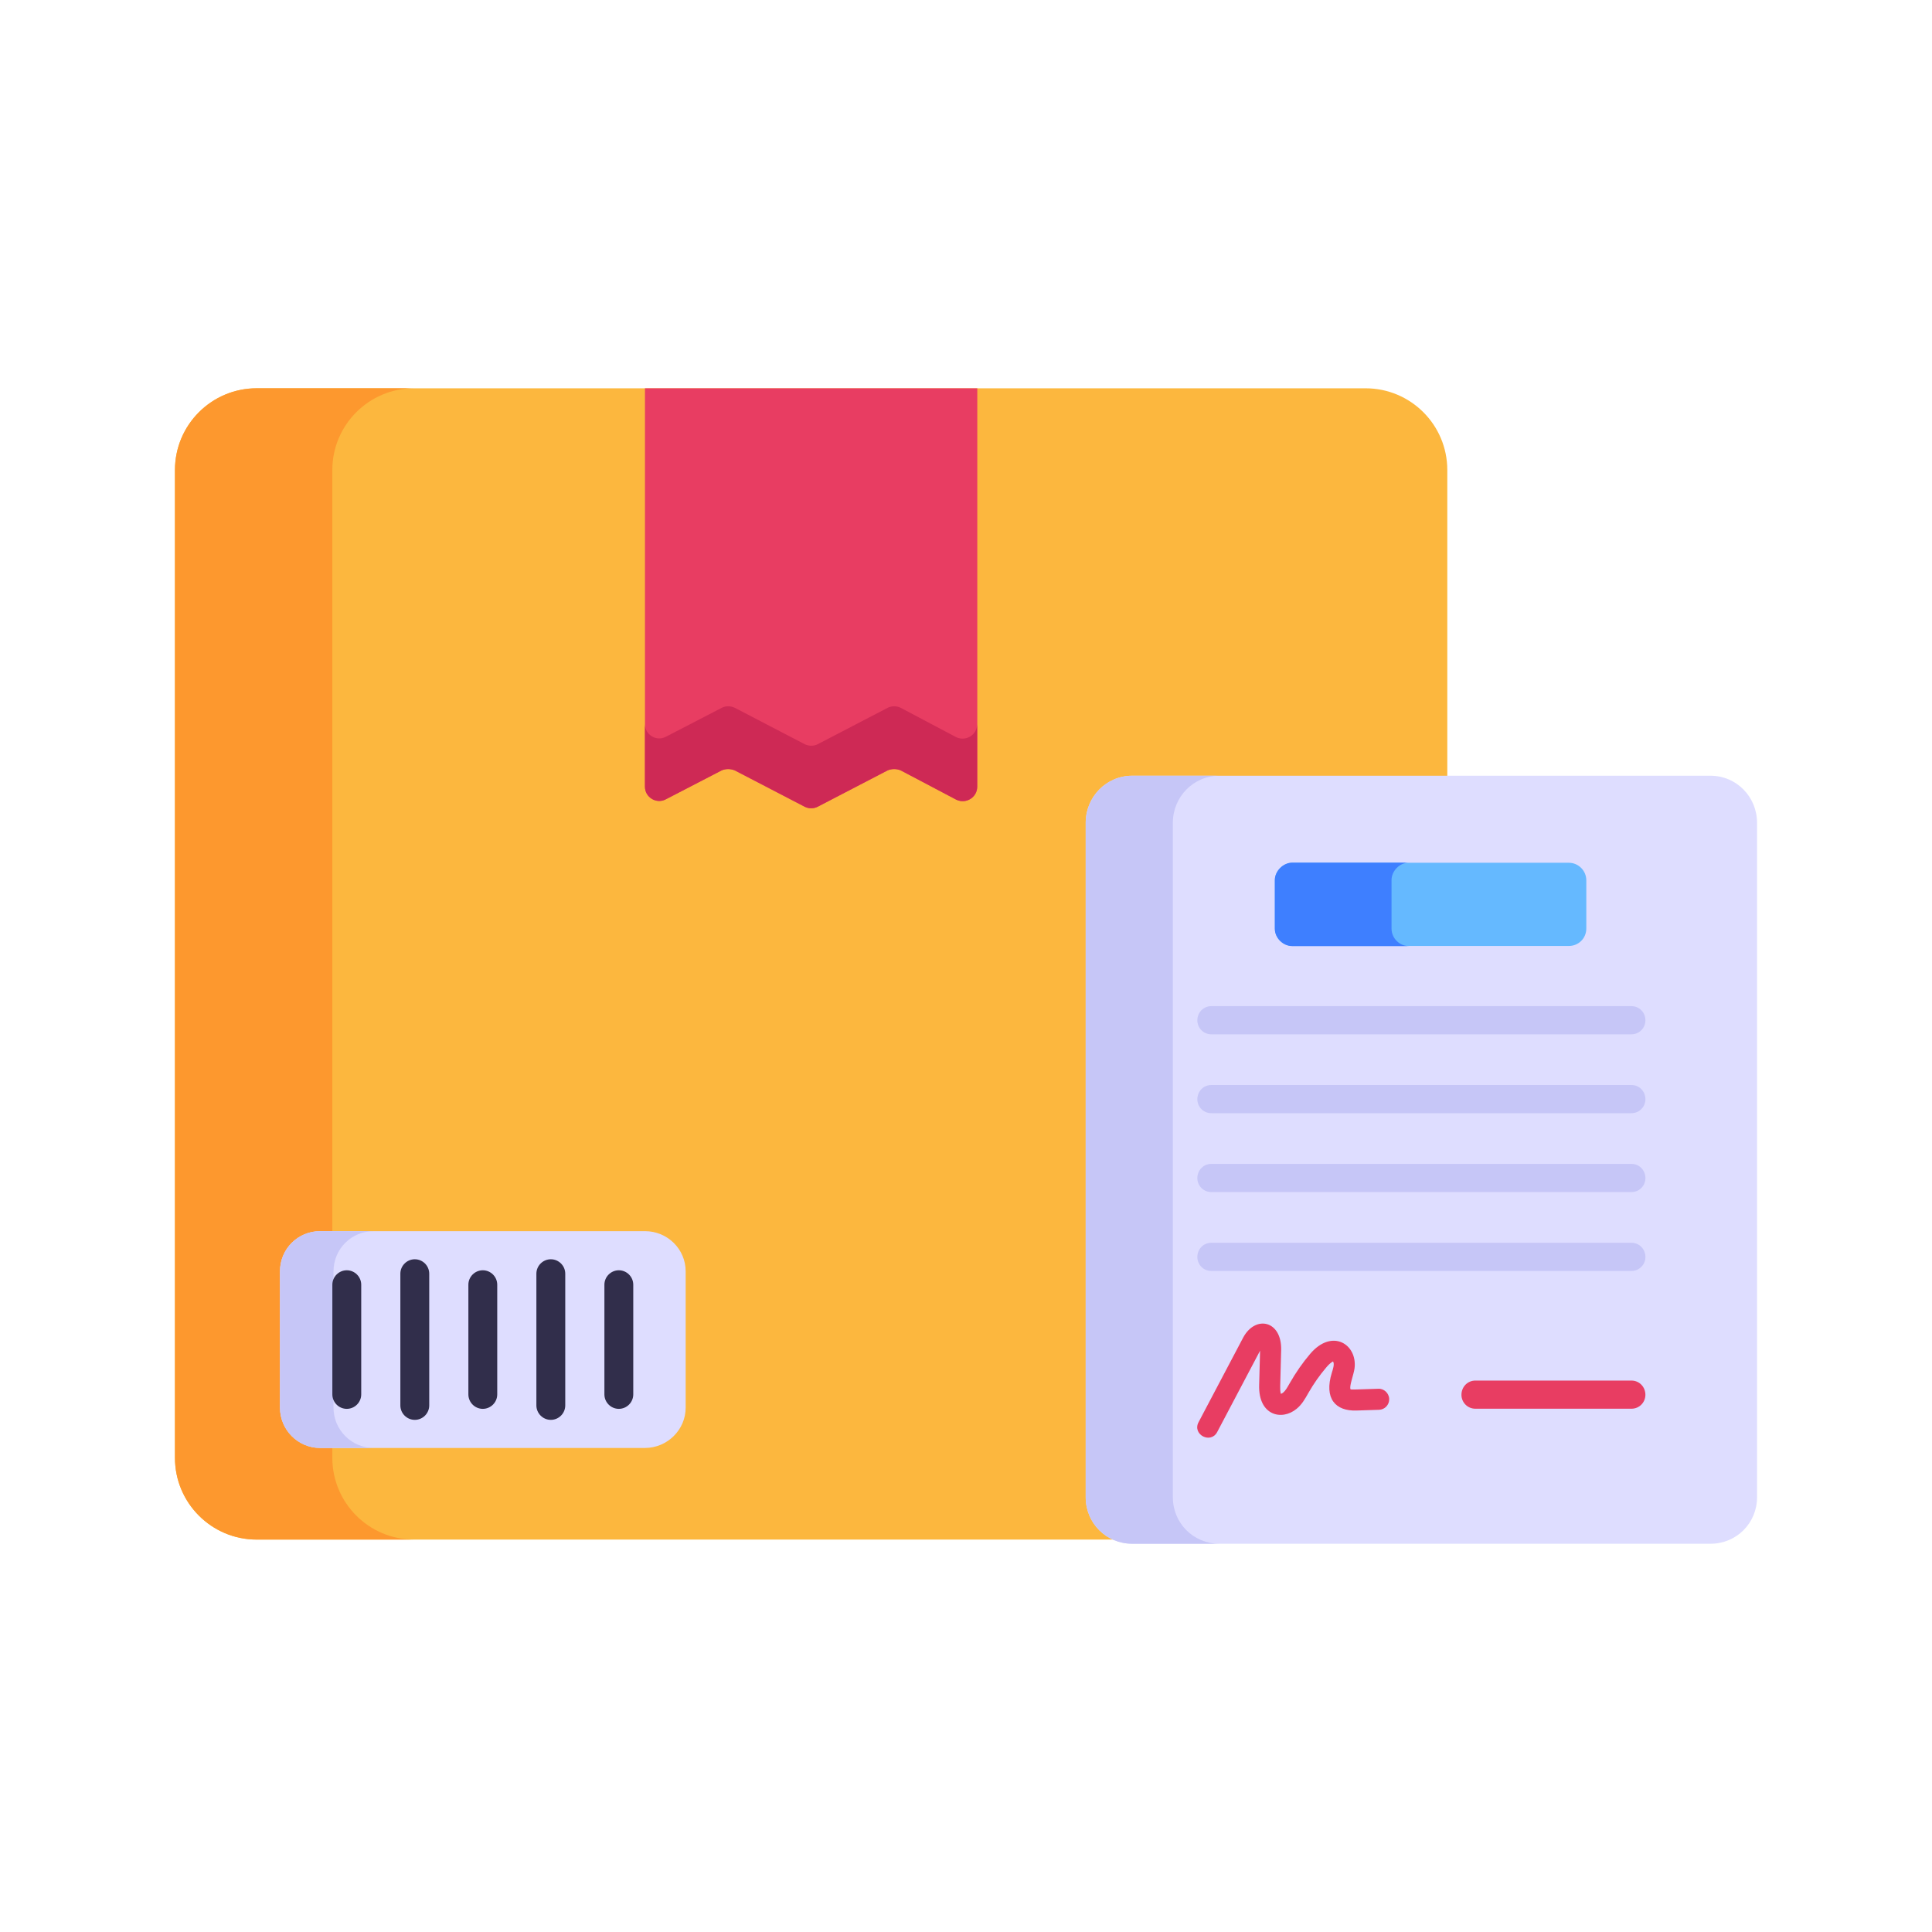 <svg width="160" height="160" viewBox="0 0 160 160" fill="none" xmlns="http://www.w3.org/2000/svg">
<path d="M119.859 38.925V120.734C119.859 124.472 116.829 127.502 113.092 127.502H21.258C17.52 127.502 14.49 124.472 14.49 120.734V38.925C14.49 35.187 17.52 32.157 21.258 32.157H113.092C116.829 32.157 119.859 35.187 119.859 38.925Z" fill="#FCB73E"/>
<path d="M34.294 127.501H21.26C17.523 127.501 14.489 124.467 14.489 120.73V38.925C14.489 35.187 17.523 32.154 21.26 32.154H34.294C30.556 32.154 27.522 35.187 27.522 38.925V120.73C27.522 124.467 30.556 127.501 34.294 127.501Z" fill="#FD982E"/>
<path d="M53.413 32.157V65.16C53.413 66.036 54.368 66.62 55.138 66.195L59.757 63.806C60.102 63.647 60.499 63.647 60.845 63.806L66.631 66.806C66.976 66.992 67.374 66.992 67.719 66.806L73.505 63.806C73.85 63.647 74.248 63.647 74.593 63.806L79.211 66.222C80.007 66.62 80.936 66.036 80.936 65.16V32.157H53.413Z" fill="#E83D62"/>
<path d="M53.411 59.972V65.149C53.411 66.028 54.358 66.604 55.136 66.198L59.772 63.795C60.111 63.66 60.483 63.66 60.855 63.795L66.641 66.807C66.979 66.976 67.386 66.976 67.724 66.807L73.511 63.795C73.849 63.66 74.255 63.66 74.593 63.795L79.195 66.231C80.007 66.604 80.921 66.028 80.921 65.149V59.972C80.921 60.852 80.007 61.427 79.195 61.054L74.593 58.618C74.255 58.449 73.849 58.449 73.511 58.618L67.724 61.63C67.386 61.799 66.979 61.799 66.641 61.63L60.855 58.618C60.483 58.449 60.111 58.449 59.772 58.618L55.136 61.02C54.358 61.427 53.411 60.852 53.411 59.972Z" fill="#CE2955"/>
<path d="M23.184 105.292V116.581C23.184 118.399 24.661 119.914 26.517 119.914H53.413C55.269 119.914 56.784 118.399 56.784 116.581V105.292C56.784 103.436 55.269 101.959 53.413 101.959H26.517C24.661 101.959 23.184 103.436 23.184 105.292Z" fill="#DEDDFF"/>
<path d="M30.956 119.916H26.515C24.658 119.916 23.19 118.399 23.19 116.579V105.293C23.19 103.437 24.658 101.956 26.515 101.956H30.956C29.1 101.956 27.619 103.437 27.619 105.293V116.579C27.619 118.399 29.1 119.916 30.956 119.916Z" fill="#C6C6F7"/>
<path d="M50.054 106.394V115.479C50.054 116.136 50.593 116.675 51.249 116.675C51.905 116.675 52.444 116.136 52.444 115.479V106.394C52.444 105.738 51.905 105.199 51.249 105.199C50.593 105.199 50.054 105.738 50.054 106.394Z" fill="#312E4B"/>
<path d="M44.421 105.482V116.391C44.421 117.048 44.96 117.587 45.617 117.587C46.273 117.587 46.812 117.048 46.812 116.391V105.482C46.812 104.826 46.273 104.287 45.617 104.287C44.96 104.287 44.421 104.826 44.421 105.482Z" fill="#312E4B"/>
<path d="M38.789 106.394V115.479C38.789 116.136 39.328 116.675 39.984 116.675C40.64 116.675 41.179 116.136 41.179 115.479V106.394C41.179 105.738 40.64 105.199 39.984 105.199C39.328 105.199 38.789 105.738 38.789 106.394Z" fill="#312E4B"/>
<path d="M33.156 105.482V116.391C33.156 117.048 33.695 117.587 34.352 117.587C35.008 117.587 35.547 117.048 35.547 116.391V105.482C35.547 104.826 35.008 104.287 34.352 104.287C33.695 104.287 33.156 104.826 33.156 105.482Z" fill="#312E4B"/>
<path d="M27.524 106.394V115.479C27.524 116.136 28.063 116.675 28.719 116.675C29.375 116.675 29.915 116.136 29.915 115.479V106.394C29.915 105.738 29.375 105.199 28.719 105.199C28.063 105.199 27.524 105.738 27.524 106.394Z" fill="#312E4B"/>
<path d="M145.511 68.136V123.997C145.511 126.141 143.805 127.846 141.662 127.846H93.762C91.619 127.846 89.913 126.141 89.913 123.997V68.136C89.913 65.993 91.619 64.243 93.762 64.243H141.662C143.805 64.243 145.511 65.993 145.511 68.136Z" fill="#DEDDFF"/>
<path d="M100.98 127.846H93.762C91.619 127.846 89.913 126.141 89.913 123.997V68.136C89.913 65.993 91.619 64.243 93.762 64.243H100.98C98.837 64.243 97.13 65.993 97.13 68.136V123.997C97.13 126.141 98.837 127.846 100.98 127.846Z" fill="#C6C6F7"/>
<path d="M136.266 84.503C136.266 85.129 135.764 85.656 135.112 85.656H100.312C99.66 85.656 99.159 85.129 99.159 84.503C99.159 83.851 99.66 83.325 100.312 83.325H135.112C135.764 83.325 136.266 83.851 136.266 84.503Z" fill="#C6C6F7"/>
<path d="M136.266 91.035C136.266 91.662 135.764 92.188 135.112 92.188H100.312C99.66 92.188 99.159 91.662 99.159 91.035C99.159 90.383 99.66 89.857 100.312 89.857H135.112C135.764 89.857 136.266 90.383 136.266 91.035Z" fill="#C6C6F7"/>
<path d="M136.266 97.568C136.266 98.195 135.764 98.721 135.112 98.721H100.312C99.66 98.721 99.159 98.195 99.159 97.568C99.159 96.916 99.66 96.389 100.312 96.389H135.112C135.764 96.389 136.266 96.916 136.266 97.568Z" fill="#C6C6F7"/>
<path d="M136.266 104.1C136.266 104.727 135.764 105.253 135.112 105.253H100.312C99.66 105.253 99.159 104.727 99.159 104.1C99.159 103.448 99.66 102.922 100.312 102.922H135.112C135.764 102.922 136.266 103.448 136.266 104.1Z" fill="#C6C6F7"/>
<path d="M136.265 115.511C136.265 116.138 135.764 116.664 135.112 116.664H122.184C121.532 116.664 121.031 116.138 121.031 115.511C121.031 114.86 121.532 114.333 122.184 114.333H135.112C135.764 114.333 136.265 114.86 136.265 115.511Z" fill="#E83D62"/>
<path d="M131.371 72.9V76.891C131.371 77.704 130.735 78.34 129.923 78.34H107.032C106.255 78.34 105.584 77.704 105.584 76.891V72.9C105.584 72.123 106.255 71.451 107.032 71.451H129.923C130.735 71.451 131.371 72.123 131.371 72.9Z" fill="#65B9FF"/>
<path d="M116.684 78.352H107.017C106.273 78.352 105.573 77.695 105.573 76.908V72.884C105.573 72.14 106.273 71.44 107.017 71.44H116.684C115.897 71.44 115.241 72.14 115.241 72.884V76.908C115.241 77.695 115.897 78.352 116.684 78.352Z" fill="#3E7FFF"/>
<path d="M99.26 117.78L102.95 110.781C103.958 108.884 106.167 109.344 106.1 111.82L106.021 114.77C106.007 115.287 106.072 115.416 106.092 115.443C106.081 115.422 106.186 115.396 106.271 115.325C106.458 115.172 106.614 114.895 106.78 114.601C107.319 113.654 107.878 112.856 108.503 112.12C110.329 109.979 112.426 111.337 112.178 113.318C112.114 113.822 111.707 114.855 111.852 115.058C111.913 115.083 112.199 115.072 112.304 115.07L114.148 115.012C114.604 114.981 115.033 115.374 115.047 115.855C115.063 116.337 114.685 116.739 114.204 116.754L112.361 116.813C110.6 116.884 109.631 115.823 110.301 113.669C110.373 113.437 110.553 112.925 110.387 112.748C110.135 112.901 109.978 113.077 109.831 113.25C109.277 113.902 108.78 114.611 108.355 115.358C108.073 115.858 107.818 116.313 107.379 116.672C106.146 117.691 104.214 117.218 104.277 114.724L104.354 111.858L100.803 118.594C100.263 119.614 98.721 118.801 99.26 117.78Z" fill="#E83D62"/>
</svg>
